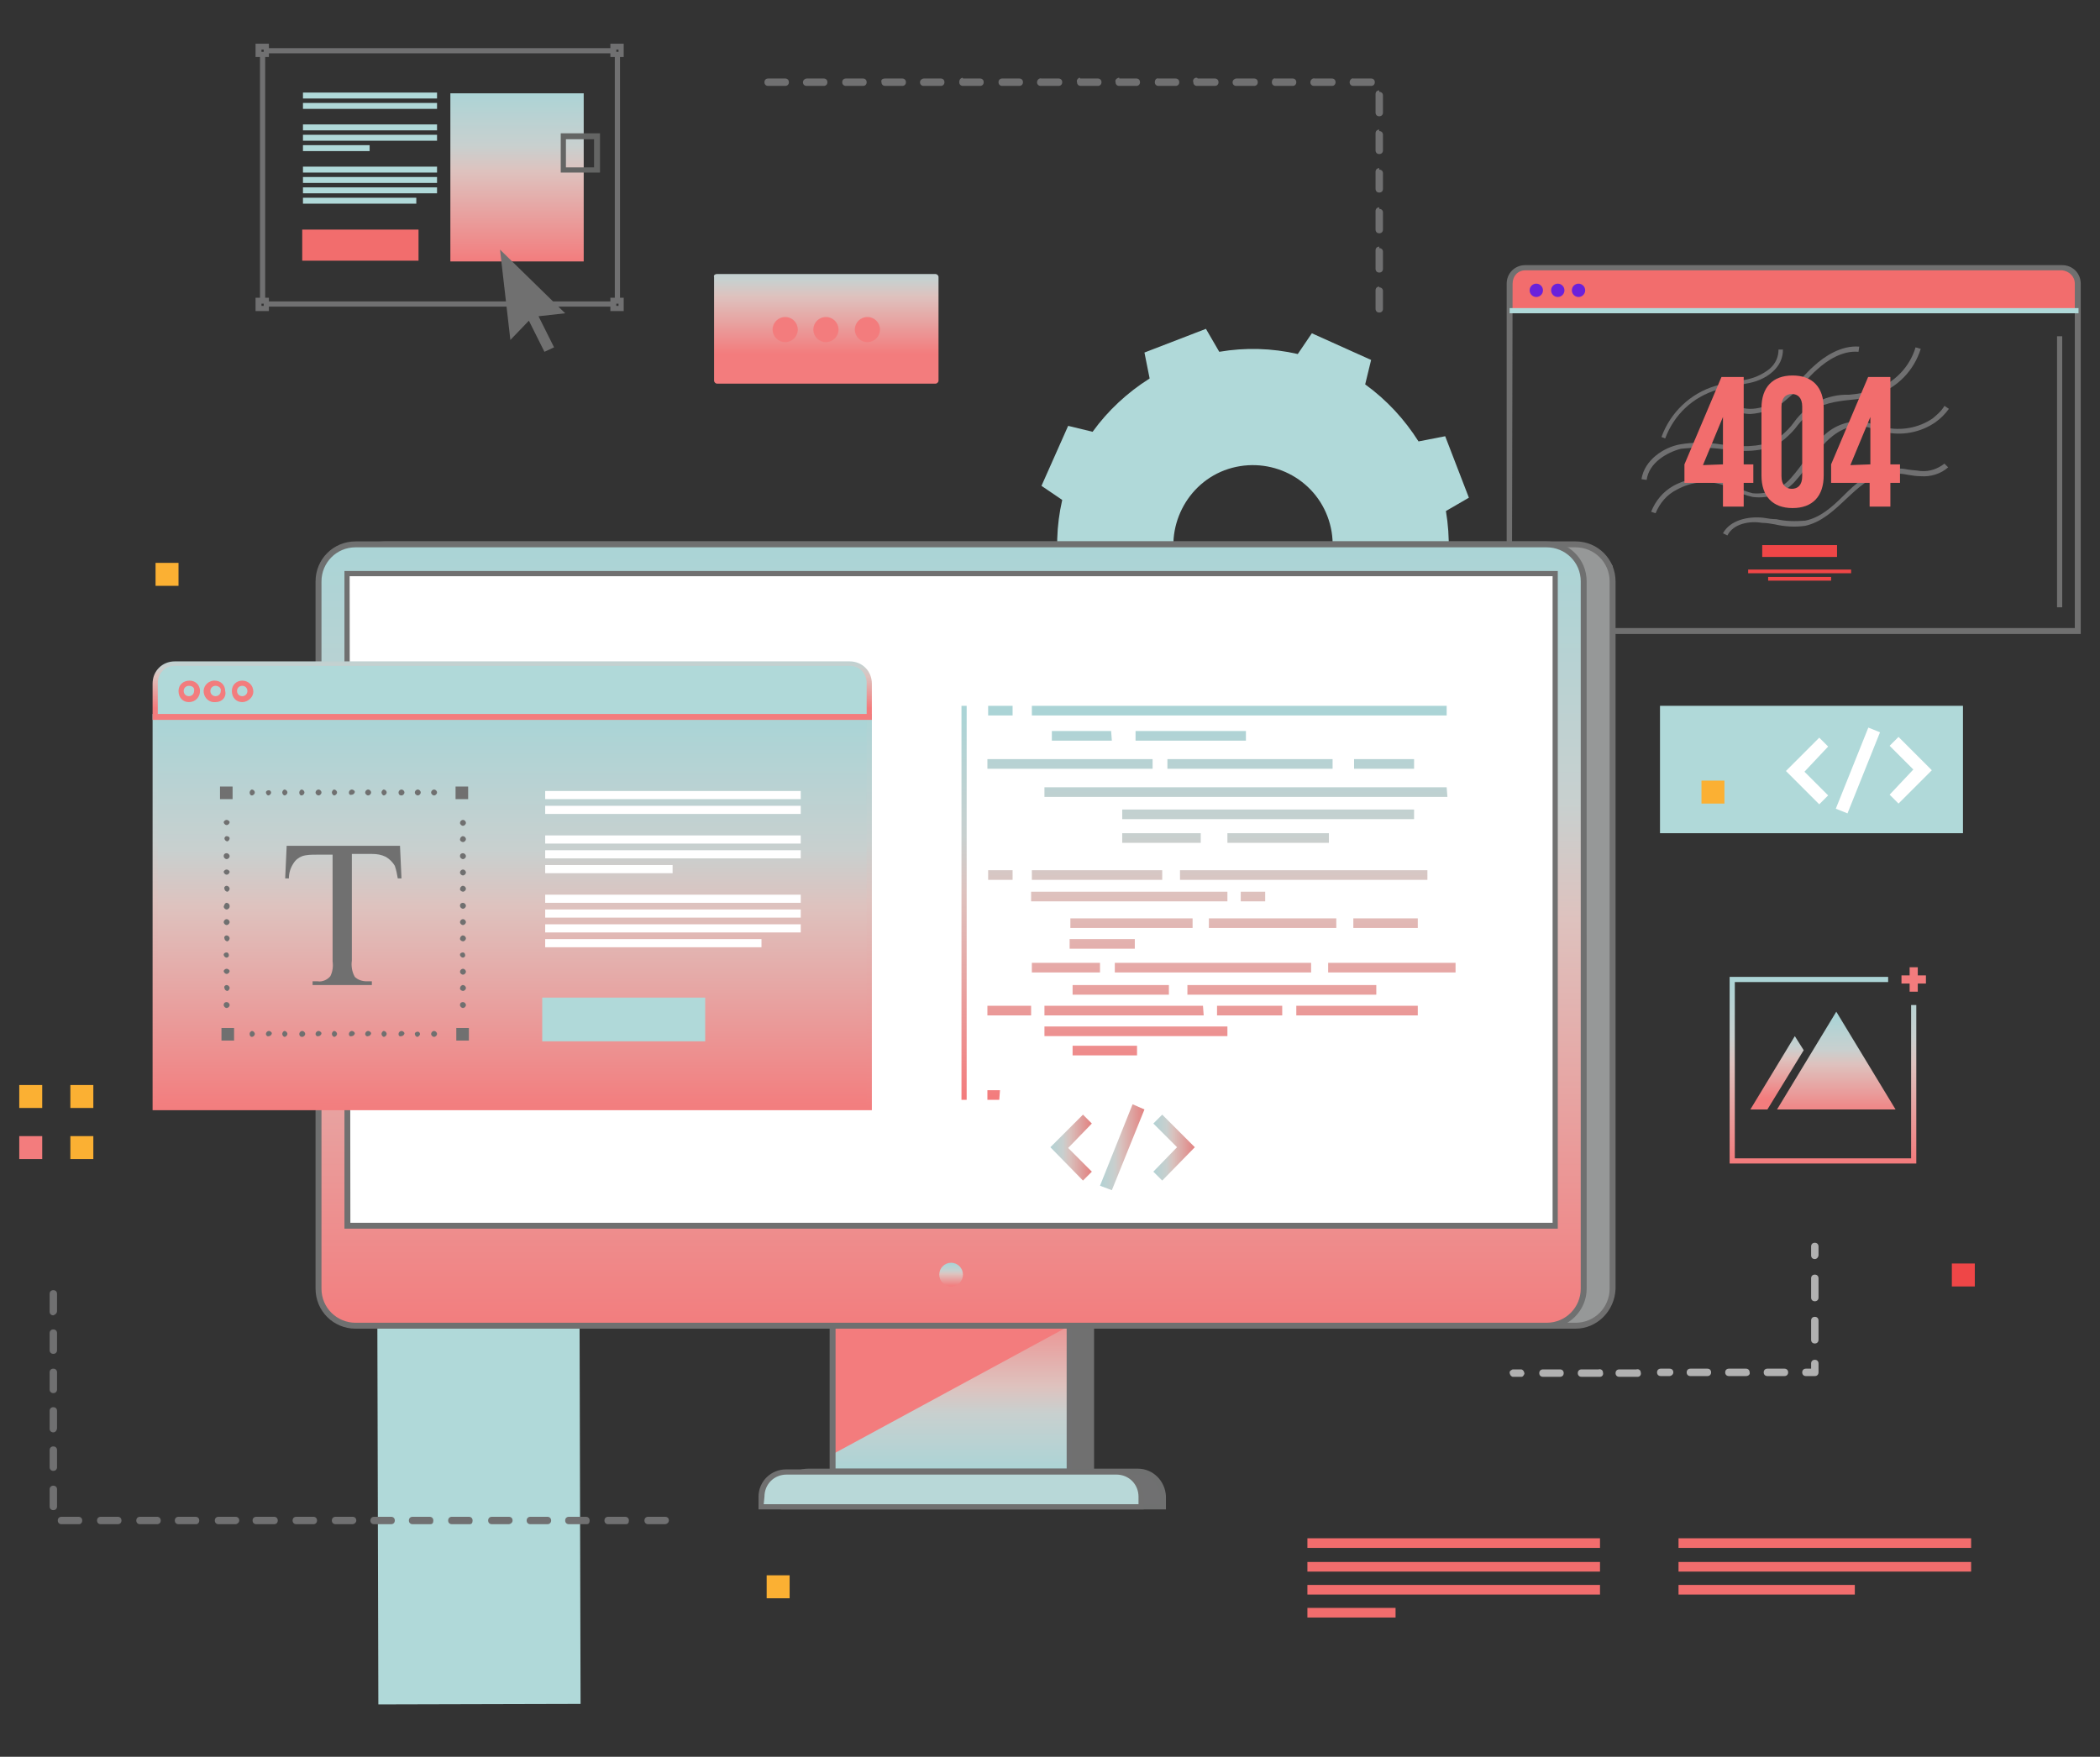 <?xml version="1.0" encoding="utf-8"?>
<!-- Generator: Adobe Illustrator 25.3.1, SVG Export Plug-In . SVG Version: 6.00 Build 0)  -->
<svg version="1.1" id="Ebene_1" xmlns="http://www.w3.org/2000/svg" xmlns:xlink="http://www.w3.org/1999/xlink" x="0px" y="0px"
	 viewBox="0 0 283.5 237.2" style="enable-background:new 0 0 283.5 237.2;" xml:space="preserve">
<rect x="0" y="0" width="283.5" height="237.2" fill="#333333" stroke="none"/>
<style type="text/css">
	.st0{fill:#B1B1B1;}
	.st1{fill:#B0D9D9;}
	.st2{fill:url(#Rechteck_1105_1_);}
	.st3{fill:url(#Ellipse_21_1_);}
	.st4{fill:url(#Ellipse_22_1_);}
	.st5{fill:url(#Ellipse_23_1_);}
	.st6{fill:#EF4647;}
	.st7{fill:#F26D6D;}
	.st8{fill:#707070;}
	.st9{fill:#6A21DB;}
	.st10{fill:#707071;}
	.st11{fill:url(#Rechteck_1112_1_);}
	.st12{fill:url(#Pfad_15_1_);}
	.st13{fill:#6F7070;}
	.st14{fill:#969898;}
	.st15{fill:#B8D8D8;}
	.st16{fill:url(#Rechteck_1121_1_);}
	.st17{fill:#FFFFFF;}
	.st18{fill:url(#Ellipse_27_1_);}
	.st19{fill:url(#Rechteck_1124_1_);}
	.st20{fill:#646564;}
	.st21{fill:url(#Pfad_30_1_);}
	.st22{fill:url(#Pfad_31_1_);}
	.st23{fill:url(#Pfad_32_1_);}
	.st24{fill:url(#Pfad_33_1_);}
	.st25{fill:url(#Pfad_34_1_);}
	.st26{fill:url(#Rechteck_1138_1_);}
	.st27{fill:url(#Pfad_35_1_);}
	.st28{fill:url(#Pfad_37_1_);}
	.st29{fill:url(#Pfad_38_1_);}
	.st30{fill:url(#Pfad_39_1_);}
	.st31{fill:url(#Pfad_40-2_1_);}
	.st32{fill:#FBB033;}
	.st33{fill:#F37C7D;}
	.st34{fill:url(#Pfad_117_1_);}
	.st35{fill:url(#Pfad_118_1_);}
	.st36{fill:url(#Rechteck_1157-2_1_);}
</style>
<g id="Gruppe_134">
	<g id="Gruppe_129">
		<path id="Pfad_40" class="st0" d="M245,170c-0.3,0-0.5-0.2-0.5-0.5c0,0,0,0,0,0l0,0v-1.2c0-0.3,0.2-0.5,0.5-0.5
			c0.3,0,0.5,0.2,0.5,0.5c0,0,0,0,0,0v1.2C245.5,169.7,245.3,170,245,170C245,170,245,170,245,170z"/>
	</g>
	<g id="Gruppe_130">
		<path id="Pfad_41" class="st0" d="M245,181.4c-0.3,0-0.5-0.2-0.5-0.5c0,0,0,0,0,0l0,0v-2.6c0-0.3,0.2-0.5,0.5-0.5
			c0.3,0,0.5,0.2,0.5,0.5c0,0,0,0,0,0v2.6C245.5,181.2,245.3,181.4,245,181.4C245,181.4,245,181.4,245,181.4z M245,175.7
			c-0.3,0-0.5-0.2-0.5-0.5c0,0,0,0,0,0l0,0v-2.6c0-0.3,0.2-0.5,0.5-0.5c0.3,0,0.5,0.2,0.5,0.5c0,0,0,0,0,0v2.6
			C245.5,175.5,245.3,175.7,245,175.7C245,175.7,245,175.7,245,175.7z"/>
	</g>
	<g id="Gruppe_131">
		<path id="Pfad_42" class="st0" d="M245,185.8h-1.2c-0.3,0-0.5-0.2-0.5-0.5c0,0,0,0,0,0c0-0.3,0.2-0.5,0.5-0.5h0.7v-0.7
			c0-0.3,0.2-0.5,0.5-0.5c0.3,0,0.5,0.2,0.5,0.5v1.2C245.5,185.6,245.3,185.8,245,185.8C245,185.8,245,185.8,245,185.8L245,185.8z"
			/>
	</g>
	<g id="Gruppe_132">
		<path id="Pfad_43" class="st0" d="M240.9,185.8h-2.3c-0.3,0-0.5-0.2-0.5-0.5c0,0,0,0,0,0c0-0.3,0.2-0.5,0.5-0.5c0,0,0,0,0,0h2.3
			c0.3,0,0.5,0.2,0.5,0.5c0,0,0,0,0,0C241.4,185.6,241.2,185.8,240.9,185.8C240.9,185.8,240.9,185.8,240.9,185.8L240.9,185.8z
			 M235.7,185.8h-2.3c-0.3,0-0.5-0.2-0.5-0.5c0,0,0,0,0,0c0-0.3,0.2-0.5,0.5-0.5c0,0,0,0,0,0h2.3c0.3,0,0.5,0.2,0.5,0.5
			C236.3,185.6,236,185.8,235.7,185.8L235.7,185.8z M230.5,185.8h-2.3c-0.3,0-0.5-0.2-0.5-0.5c0-0.3,0.2-0.5,0.5-0.5h2.3
			c0.3,0,0.5,0.2,0.5,0.5c0,0,0,0,0,0C231,185.6,230.8,185.8,230.5,185.8L230.5,185.8z"/>
	</g>
	<g id="Gruppe_133">
		<path id="Pfad_44" class="st0" d="M225.4,185.8h-1.2c-0.3,0-0.5-0.2-0.5-0.5c0,0,0,0,0,0c0-0.3,0.2-0.5,0.5-0.5h1.2
			c0.3,0,0.5,0.2,0.5,0.5c0,0,0,0,0,0C225.9,185.6,225.6,185.8,225.4,185.8z"/>
	</g>
</g>
<g id="Gruppe_134-2">
	<g id="Gruppe_132-2">
		<path id="Pfad_43-2" class="st0" d="M220.9,185.9h-2.3c-0.3,0-0.5-0.2-0.5-0.5c0,0,0,0,0,0c0-0.3,0.2-0.5,0.5-0.5h2.3
			c0.3-0.1,0.6,0.1,0.6,0.4c0.1,0.3-0.1,0.6-0.4,0.6C221.1,185.9,221,185.9,220.9,185.9L220.9,185.9z M215.8,185.9h-2.3
			c-0.3,0-0.5-0.2-0.5-0.5c0,0,0,0,0,0c0-0.3,0.2-0.5,0.5-0.5c0,0,0,0,0,0h2.3c0.3-0.1,0.6,0.1,0.6,0.4c0.1,0.3-0.1,0.6-0.4,0.6
			C215.9,185.9,215.8,185.9,215.8,185.9L215.8,185.9z M210.6,185.9h-2.3c-0.3,0-0.5-0.2-0.5-0.5c0,0,0,0,0,0c0-0.3,0.2-0.5,0.5-0.5
			h2.3c0.3,0,0.5,0.2,0.5,0.5C211.1,185.7,210.9,185.9,210.6,185.9z"/>
	</g>
	<g id="Gruppe_133-2">
		<path id="Pfad_44-2" class="st0" d="M205.4,185.9h-1.2c-0.3-0.1-0.4-0.4-0.4-0.6c0-0.2,0.2-0.3,0.4-0.4h1.2
			c0.3,0.1,0.4,0.4,0.4,0.6C205.7,185.7,205.6,185.9,205.4,185.9z"/>
	</g>
</g>
<g id="Gruppe_43">
	<rect id="Rechteck_1103" x="224.1" y="95.3" class="st1" width="40.9" height="17.2"/>
</g>
<g id="Gruppe_44">
	
		<rect id="Rechteck_1104" x="51" y="171.8" transform="matrix(1 -2.617982e-03 2.617982e-03 1 -0.526 0.17)" class="st1" width="27.3" height="58.3"/>
</g>
<g id="Gruppe_46">
	<g id="Gruppe_45">
		<path id="Pfad_3" class="st1" d="M191.5,59.6c-1.9-3-4.3-5.6-7.2-7.7l0.8-3.3l-8-3.6l-1.9,2.8c-3.5-0.8-7.1-0.9-10.6-0.3l-1.8-3.1
			l-8.3,3.2l0.7,3.5c-3,1.9-5.6,4.3-7.7,7.2l-3.3-0.8l-3.6,8.1l2.8,1.9c-0.8,3.5-0.9,7-0.3,10.6l-3.1,1.8l3.2,8.3l3.5-0.7
			c1.9,3,4.3,5.6,7.2,7.7l-0.8,3.3l8.1,3.6l1.9-2.8c3.5,0.8,7.1,0.9,10.6,0.3l1.8,3.1l8.3-3.2l-0.7-3.5c3-1.9,5.6-4.3,7.7-7.2
			l3.3,0.8l3.6-8.1l-2.8-1.9c0.8-3.5,0.9-7,0.3-10.6l3.1-1.8l-3.2-8.3L191.5,59.6z M173,83.6c-5.6,2.1-11.8-0.7-13.9-6.2
			s0.7-11.8,6.2-13.9c5.6-2.1,11.8,0.7,13.9,6.2l0,0C181.3,75.2,178.6,81.4,173,83.6L173,83.6z"/>
	</g>
</g>
<g id="Gruppe_56">
	<g id="Gruppe_47">
		
			<linearGradient id="Rechteck_1105_1_" gradientUnits="userSpaceOnUse" x1="-1117.136" y1="-145.536" x2="-1117.136" y2="-145.306" gradientTransform="matrix(129.62 0 0 63.62 144914.703 9292.108)">
			<stop  offset="0" style="stop-color:#ABD4D6"/>
			<stop  offset="0.32" style="stop-color:#C8D0CF"/>
			<stop  offset="0.47" style="stop-color:#DEC2BE"/>
			<stop  offset="1" style="stop-color:#F37C7D"/>
		</linearGradient>
		<path id="Rechteck_1105" class="st2" d="M96.8,37h29.5c0.2,0,0.4,0.2,0.4,0.4v14c0,0.2-0.2,0.4-0.4,0.4H96.8
			c-0.2,0-0.4-0.2-0.4-0.4v-14C96.3,37.2,96.5,37,96.8,37z"/>
	</g>
	<g id="Gruppe_55">
		<g id="Gruppe_54">
			<g id="Gruppe_49">
				<g id="Gruppe_48">
					
						<linearGradient id="Ellipse_21_1_" gradientUnits="userSpaceOnUse" x1="-1072.264" y1="-123.012" x2="-1072.264" y2="-122.772" gradientTransform="matrix(14.34 0 0 14.34 15487.79 1803.46)">
						<stop  offset="0" style="stop-color:#ABD4D6"/>
						<stop  offset="0.32" style="stop-color:#C8D0CF"/>
						<stop  offset="0.47" style="stop-color:#DEC2BE"/>
						<stop  offset="1" style="stop-color:#F37C7D"/>
					</linearGradient>
					<circle id="Ellipse_21" class="st3" cx="111.5" cy="44.5" r="1.7"/>
				</g>
			</g>
			<g id="Gruppe_51">
				<g id="Gruppe_50">
					
						<linearGradient id="Ellipse_22_1_" gradientUnits="userSpaceOnUse" x1="-1073.527" y1="-123.012" x2="-1073.527" y2="-122.772" gradientTransform="matrix(14.34 0 0 14.34 15511.45 1803.46)">
						<stop  offset="0" style="stop-color:#ABD4D6"/>
						<stop  offset="0.32" style="stop-color:#C8D0CF"/>
						<stop  offset="0.47" style="stop-color:#DEC2BE"/>
						<stop  offset="1" style="stop-color:#F37C7D"/>
					</linearGradient>
					<circle id="Ellipse_22" class="st4" cx="117.1" cy="44.5" r="1.7"/>
				</g>
			</g>
			<g id="Gruppe_53">
				<g id="Gruppe_52">
					
						<linearGradient id="Ellipse_23_1_" gradientUnits="userSpaceOnUse" x1="-1071.001" y1="-123.012" x2="-1071.001" y2="-122.772" gradientTransform="matrix(14.34 0 0 14.34 15464.13 1803.46)">
						<stop  offset="0" style="stop-color:#ABD4D6"/>
						<stop  offset="0.32" style="stop-color:#C8D0CF"/>
						<stop  offset="0.47" style="stop-color:#DEC2BE"/>
						<stop  offset="1" style="stop-color:#F37C7D"/>
					</linearGradient>
					<circle id="Ellipse_23" class="st5" cx="106" cy="44.5" r="1.7"/>
				</g>
			</g>
		</g>
	</g>
</g>
<g id="Gruppe_84">
	<g id="Gruppe_57">
		<rect id="Rechteck_1106" x="237.9" y="73.6" class="st6" width="10.1" height="1.6"/>
	</g>
	<g id="Gruppe_58">
		<rect id="Rechteck_1107" x="236" y="76.9" class="st6" width="13.9" height="0.5"/>
	</g>
	<g id="Gruppe_59">
		<rect id="Rechteck_1108" x="238.7" y="77.9" class="st6" width="8.5" height="0.5"/>
	</g>
	<g id="Gruppe_60">
		<path id="Pfad_4" class="st7" d="M278.4,36.3h-72.6c-1.2,0-2.1,0.9-2.1,2.1l0,0V42h76.8v-3.7C280.5,37.2,279.6,36.3,278.4,36.3z"
			/>
	</g>
	<g id="Gruppe_61">
		<path id="Pfad_5" class="st8" d="M280.9,85.6h-77.5V38.3c0-1.4,1.1-2.5,2.5-2.5h72.5c1.4,0,2.5,1.1,2.5,2.5V85.6z M204.1,84.8h76
			V38.3c0-1-0.8-1.7-1.7-1.8h-72.5c-1,0-1.7,0.8-1.7,1.8L204.1,84.8z"/>
	</g>
	<g id="Gruppe_62">
		<rect id="Rechteck_1109" x="203.8" y="41.6" class="st1" width="76.8" height="0.7"/>
	</g>
	<g id="Gruppe_63">
		<circle id="Ellipse_24" class="st9" cx="207.4" cy="39.2" r="0.9"/>
	</g>
	<g id="Gruppe_64">
		<circle id="Ellipse_25" class="st9" cx="210.3" cy="39.2" r="0.9"/>
	</g>
	<g id="Gruppe_65">
		<circle id="Ellipse_26" class="st9" cx="213.1" cy="39.2" r="0.9"/>
	</g>
	<g id="Gruppe_66">
		<rect id="Rechteck_1110" x="277.7" y="45.4" class="st8" width="0.7" height="36.6"/>
	</g>
	<g id="Gruppe_77">
		<g id="Gruppe_68">
			<g id="Gruppe_67">
				<path id="Pfad_6" class="st10" d="M233.2,72.3l-0.6-0.3c1-1.8,3.4-2.3,5.4-2.1c0.6,0.1,1.2,0.2,1.8,0.2c1.3,0.3,2.6,0.3,3.9,0.2
					c2-0.4,3.6-1.8,5.2-3.4s3.4-3.2,5.7-3.6c1-0.1,2-0.1,3,0.1c0.6,0.1,1.1,0.1,1.7,0.2c1.2,0.1,2.3-0.3,3.2-1l0.5,0.5
					c-1,0.9-2.4,1.3-3.7,1.2c-0.6,0-1.2-0.1-1.8-0.2c-0.9-0.2-1.9-0.2-2.9-0.1c-2.1,0.3-3.7,1.8-5.4,3.4s-3.3,3.1-5.5,3.6
					c-1.4,0.2-2.8,0.1-4.1-0.2c-0.6-0.1-1.1-0.2-1.7-0.2C236.2,70.3,234,70.7,233.2,72.3z"/>
			</g>
		</g>
		<g id="Gruppe_70">
			<g id="Gruppe_69">
				<path id="Pfad_7" class="st10" d="M224.8,59.2l-0.5-0.2c1.2-3.3,3.9-5.9,7.3-6.9c0.8-0.2,1.6-0.4,2.4-0.5c0.5-0.1,1-0.2,1.5-0.3
					c1.2-0.2,2.4-0.7,3.4-1.5c0.8-0.7,1.2-1.6,1.2-2.6h0.6c0,1.2-0.5,2.2-1.4,3c-1,0.9-2.3,1.4-3.6,1.6c-0.5,0.1-1,0.2-1.5,0.3
					c-0.8,0.1-1.5,0.3-2.3,0.5C228.5,53.6,226,56,224.8,59.2z"/>
			</g>
		</g>
		<g id="Gruppe_72">
			<g id="Gruppe_71">
				<path id="Pfad_8" class="st10" d="M223.5,69.3l-0.6-0.2c0.6-1.5,1.6-2.7,3-3.5c2.2-1.2,4.8-1.4,7.1-0.5c0.5,0.2,0.9,0.4,1.3,0.6
					c0.7,0.4,1.5,0.7,2.3,0.9c2,0.2,4-0.6,5.3-2.2c0.7-0.8,1.3-1.6,1.9-2.5c0.5-0.8,1.1-1.5,1.7-2.3c1.4-1.8,3.5-2.8,5.7-2.7
					c0.7,0.1,1.4,0.3,2.1,0.5c0.4,0.1,0.7,0.2,1.1,0.3c2.2,0.5,4.6,0.1,6.5-1.2c0.6-0.5,1.2-1,1.6-1.7l0.6,0.4
					c-0.5,0.7-1.1,1.3-1.8,1.8c-2,1.4-4.6,1.9-7,1.3c-0.4-0.1-0.8-0.2-1.1-0.3c-0.6-0.2-1.3-0.4-1.9-0.5c-2.4-0.2-4.4,1.7-5.1,2.5
					c-0.6,0.7-1.2,1.4-1.7,2.2c-0.6,0.9-1.3,1.8-2,2.6c-1.4,1.7-3.6,2.6-5.9,2.3c-0.9-0.2-1.7-0.5-2.4-0.9c-0.4-0.2-0.8-0.4-1.3-0.6
					c-2.1-0.8-4.5-0.6-6.5,0.5C225,66.8,224.1,67.9,223.5,69.3z"/>
			</g>
		</g>
		<g id="Gruppe_74">
			<g id="Gruppe_73">
				<path id="Pfad_9" class="st10" d="M222.3,64.8l-0.7-0.1c0.4-2.6,3-4.3,5.2-4.7c1.8-0.3,3.6-0.3,5.5,0l1.7,0.2
					c3,0.2,5-0.2,6.5-1.4c0.6-0.5,1.2-1.1,1.7-1.8c1.7-2.4,4.5-3.8,7.4-3.7c1.2-0.1,2.4-0.3,3.5-0.7c2.6-0.9,4.7-3,5.5-5.7l0.7,0.2
					c-0.9,2.9-3.1,5.2-6,6.2c-1.2,0.4-2.4,0.6-3.6,0.7c-1.9,0.2-3.8,0.5-5.2,1.6c-0.7,0.5-1.3,1.2-1.8,1.8c-0.5,0.7-1.1,1.3-1.8,1.9
					c-1.6,1.3-3.9,1.8-7,1.5l-1.7-0.2c-1.7-0.2-3.5-0.2-5.3,0C225,61.1,222.6,62.5,222.3,64.8z"/>
			</g>
		</g>
		<g id="Gruppe_76">
			<g id="Gruppe_75">
				<path id="Pfad_10" class="st10" d="M236.3,55.9c-0.8,0-1.6-0.2-2.3-0.6l0.3-0.6c1.9,1.1,4.4,0.2,5.9-0.8c1.1-0.8,2.1-1.8,3-2.8
					c0.6-0.6,1.1-1.2,1.7-1.7c1.4-1.3,3.7-2.8,6.1-2.6l-0.1,0.7c-2.2-0.2-4.3,1.2-5.6,2.4c-0.6,0.5-1.1,1.1-1.7,1.7
					c-0.9,1.1-2,2-3.1,2.9C239.3,55.3,237.8,55.8,236.3,55.9z"/>
			</g>
		</g>
	</g>
	<g id="Gruppe_79">
		<g id="Gruppe_78">
			<path id="Pfad_11" class="st7" d="M227.4,62.7l5-11.8h3v11.8h1.3v2.5h-1.3v3.2h-2.8v-3.2h-5.2V62.7z M232.6,62.7v-6.4l-2.7,6.5
				L232.6,62.7z"/>
		</g>
	</g>
	<g id="Gruppe_81">
		<g id="Gruppe_80">
			<path id="Pfad_12" class="st7" d="M237.8,55.1c0-2.8,1.5-4.4,4.2-4.4s4.2,1.6,4.2,4.4v9.1c0,2.8-1.5,4.4-4.2,4.4
				s-4.2-1.6-4.2-4.4V55.1z M240.5,64.3c0,1.2,0.6,1.7,1.4,1.7s1.4-0.5,1.4-1.7v-9.4c0-1.2-0.6-1.7-1.4-1.7s-1.4,0.5-1.4,1.7V64.3z"
				/>
		</g>
	</g>
	<g id="Gruppe_83">
		<g id="Gruppe_82">
			<path id="Pfad_13" class="st7" d="M247.2,62.7l5-11.8h3v11.8h1.3v2.5h-1.3v3.2h-2.8v-3.2h-5.2L247.2,62.7z M252.5,62.7v-6.4
				l-2.7,6.5L252.5,62.7z"/>
		</g>
	</g>
</g>
<g id="Gruppe_85">
	<path id="Rechteck_1111" class="st8" d="M115.4,174.3h31.9v24.4h-31.9V174.3z"/>
</g>
<g id="Gruppe_86">
	<path id="Pfad_14" class="st8" d="M147.7,199H115v-25.1h32.7V199z M115.8,198.3H147v-23.6h-31.2V198.3z"/>
</g>
<g id="Gruppe_87">
	
		<linearGradient id="Rechteck_1112_1_" gradientUnits="userSpaceOnUse" x1="128.39" y1="39.874" x2="128.39" y2="64.284" gradientTransform="matrix(1 0 0 -1 0 238.547)">
		<stop  offset="0" style="stop-color:#ABD4D6"/>
		<stop  offset="0.32" style="stop-color:#C8D0CF"/>
		<stop  offset="0.47" style="stop-color:#DEC2BE"/>
		<stop  offset="1" style="stop-color:#F37C7D"/>
	</linearGradient>
	<rect id="Rechteck_1112" x="112.4" y="174.3" class="st11" width="31.9" height="24.4"/>
</g>
<g id="Gruppe_88">
	
		<linearGradient id="Pfad_15_1_" gradientUnits="userSpaceOnUse" x1="-1117.483" y1="-142.784" x2="-1117.483" y2="-142.794" gradientTransform="matrix(136.32 0 0 73.62 152463.719 11422.948)">
		<stop  offset="0" style="stop-color:#ABD4D6"/>
		<stop  offset="0.32" style="stop-color:#C8D0CF"/>
		<stop  offset="0.47" style="stop-color:#DEC2BE"/>
		<stop  offset="1" style="stop-color:#F37C7D"/>
	</linearGradient>
	<path id="Pfad_15" class="st12" d="M144.4,179l-31.9,17.3V179H144.4z"/>
</g>
<g id="Gruppe_89">
	<path id="Pfad_16" class="st10" d="M157,203.4h-51.3v-1.4c0-1.9,1.5-3.4,3.4-3.4l0,0h44.5c1.9,0,3.4,1.5,3.4,3.4c0,0,0,0,0,0l0,0
		L157,203.4z"/>
</g>
<g id="Gruppe_90">
	<path id="Pfad_17" class="st13" d="M157.4,203.8h-52v-1.7c0-2.1,1.6-3.8,3.7-3.8c0,0,0,0,0,0h44.5c2.1,0,3.7,1.7,3.8,3.7V203.8z
		 M106.1,203.1h50.5v-1c0-1.7-1.3-3-3-3h-44.5c-1.7,0-3,1.3-3,3L106.1,203.1z"/>
</g>
<g id="Gruppe_91">
	<path id="Rechteck_1113" class="st14" d="M47.9,73.5l166.3,0.1c0.6,0,3.5,2.4,3.5,2.9v98.8c0,0.6-2.9,3.7-3.5,3.7H47.9
		c-0.6,0-1-0.4-1-1V74.5C46.9,74,47.3,73.5,47.9,73.5C47.9,73.5,47.9,73.5,47.9,73.5z"/>
</g>
<g id="Gruppe_92">
	<path id="Pfad_18" class="st8" d="M212.7,179.4H51.9c-3,0-5.4-2.4-5.4-5.4V78.5c0-3,2.4-5.4,5.4-5.4h160.8c3,0,5.4,2.4,5.4,5.4V174
		C218,177,215.6,179.4,212.7,179.4z M51.9,73.9c-2.6,0-4.6,2.1-4.6,4.6V174c0,2.6,2.1,4.6,4.6,4.6h160.8c2.6,0,4.6-2.1,4.6-4.6V78.5
		c0-2.6-2.1-4.6-4.6-4.6H51.9z"/>
</g>
<g id="Gruppe_107">
	<g id="Gruppe_94">
		<g id="Gruppe_93">
			<rect id="Rechteck_1114" x="176.5" y="207.7" class="st7" width="39.5" height="1.3"/>
		</g>
	</g>
	<g id="Gruppe_96">
		<g id="Gruppe_95">
			<rect id="Rechteck_1115" x="176.5" y="210.9" class="st7" width="39.5" height="1.3"/>
		</g>
	</g>
	<g id="Gruppe_98">
		<g id="Gruppe_97">
			<rect id="Rechteck_1116" x="176.5" y="214" class="st7" width="39.5" height="1.3"/>
		</g>
	</g>
	<g id="Gruppe_100">
		<g id="Gruppe_99">
			<rect id="Rechteck_1117" x="176.5" y="217.1" class="st7" width="11.9" height="1.3"/>
		</g>
	</g>
	<g id="Gruppe_102">
		<g id="Gruppe_101">
			<rect id="Rechteck_1118" x="226.6" y="207.7" class="st7" width="39.5" height="1.3"/>
		</g>
	</g>
	<g id="Gruppe_104">
		<g id="Gruppe_103">
			<rect id="Rechteck_1119" x="226.6" y="210.9" class="st7" width="39.5" height="1.3"/>
		</g>
	</g>
	<g id="Gruppe_106">
		<g id="Gruppe_105">
			<rect id="Rechteck_1120" x="226.6" y="214" class="st7" width="23.8" height="1.3"/>
		</g>
	</g>
</g>
<g id="Gruppe_108">
	<path id="Pfad_19" class="st15" d="M154,203.4h-51.3v-1.4c0-1.9,1.5-3.4,3.4-3.4h44.5c1.9,0,3.4,1.5,3.4,3.4l0,0L154,203.4z"/>
</g>
<g id="Gruppe_109">
	<path id="Pfad_20" class="st10" d="M144.7,199h-32.7v-25.1h32.7V199z M112.8,198.3H144v-23.6h-31.2V198.3z"/>
</g>
<g id="Gruppe_110">
	<path id="Pfad_21" class="st8" d="M154.4,203.8h-52v-1.7c0-2.1,1.7-3.7,3.7-3.7c0,0,0,0,0,0h44.5c2.1,0,3.7,1.7,3.8,3.7
		L154.4,203.8z M103.1,203.1h50.6v-1c0-1.7-1.3-3-3-3h-44.5c-1.7,0-3,1.3-3,3L103.1,203.1z"/>
</g>
<g id="Gruppe_111">
	
		<linearGradient id="Rechteck_1121_1_" gradientUnits="userSpaceOnUse" x1="-1121.74" y1="-151.765" x2="-1121.74" y2="-151.525" gradientTransform="matrix(728.97 0 0 450.36 817843 68422.703)">
		<stop  offset="0" style="stop-color:#ABD4D6"/>
		<stop  offset="0.32" style="stop-color:#C8D0CF"/>
		<stop  offset="0.47" style="stop-color:#DEC2BE"/>
		<stop  offset="1" style="stop-color:#F37C7D"/>
	</linearGradient>
	<path id="Rechteck_1121" class="st16" d="M47.7,73.5h161.4c2.6,0,4.7,2.1,4.7,4.7v96.1c0,2.6-2.1,4.7-4.7,4.7H47.7
		c-2.6,0-4.7-2.1-4.7-4.7V78.2C43,75.6,45.1,73.5,47.7,73.5z"/>
</g>
<g id="Gruppe_112">
	<rect id="Rechteck_1122" x="46.9" y="77.5" class="st17" width="163" height="88"/>
</g>
<g id="Gruppe_113">
	<path id="Pfad_22" class="st13" d="M208.8,179.4H48c-3,0-5.4-2.4-5.4-5.4l0,0V78.5c0-3,2.4-5.4,5.4-5.4h160.8c3,0,5.4,2.4,5.4,5.4
		V174C214.2,177,211.7,179.4,208.8,179.4z M48,73.9c-2.6,0-4.6,2.1-4.6,4.6c0,0,0,0,0,0V174c0,2.6,2.1,4.6,4.6,4.6c0,0,0,0,0,0
		h160.8c2.6,0,4.6-2.1,4.6-4.6V78.5c0-2.6-2.1-4.6-4.6-4.6H48z"/>
</g>
<g id="Gruppe_114">
	<path id="Pfad_23" class="st8" d="M210.3,165.9H46.5V77.1h163.8V165.9z M47.3,165.1h162.3V77.8H47.2L47.3,165.1z"/>
</g>
<g id="Gruppe_115">
	
		<linearGradient id="Ellipse_27_1_" gradientUnits="userSpaceOnUse" x1="-1068.997" y1="-152.097" x2="-1068.997" y2="-151.867" gradientTransform="matrix(13.3 0 0 13.3 14346.051 2193.494)">
		<stop  offset="0" style="stop-color:#ABD4D6"/>
		<stop  offset="0.32" style="stop-color:#C8D0CF"/>
		<stop  offset="0.47" style="stop-color:#DEC2BE"/>
		<stop  offset="1" style="stop-color:#F37C7D"/>
	</linearGradient>
	<circle id="Ellipse_27" class="st18" cx="128.4" cy="172.1" r="1.6"/>
</g>
<g id="Gruppe_138">
	<g id="Gruppe_116">
		<rect id="Rechteck_1123" x="40.8" y="31" class="st7" width="15.7" height="4.2"/>
	</g>
	<g id="Gruppe_117">
		
			<linearGradient id="Rechteck_1124_1_" gradientUnits="userSpaceOnUse" x1="-1111.503" y1="-147.98" x2="-1111.503" y2="-147.74" gradientTransform="matrix(76.75 0 0 96.67 85377.688 14317.43)">
			<stop  offset="0" style="stop-color:#ABD4D6"/>
			<stop  offset="0.32" style="stop-color:#C8D0CF"/>
			<stop  offset="0.47" style="stop-color:#DEC2BE"/>
			<stop  offset="1" style="stop-color:#F37C7D"/>
		</linearGradient>
		<rect id="Rechteck_1124" x="60.8" y="12.6" class="st19" width="18" height="22.7"/>
	</g>
	<g id="Gruppe_118">
		<rect id="Rechteck_1125" x="40.9" y="12.5" class="st1" width="18.1" height="0.8"/>
	</g>
	<g id="Gruppe_119">
		<rect id="Rechteck_1126" x="40.9" y="13.9" class="st1" width="18.1" height="0.8"/>
	</g>
	<g id="Gruppe_120">
		<rect id="Rechteck_1127" x="40.9" y="16.8" class="st1" width="18.1" height="0.8"/>
	</g>
	<g id="Gruppe_121">
		<rect id="Rechteck_1128" x="40.9" y="18.2" class="st1" width="18.1" height="0.8"/>
	</g>
	<g id="Gruppe_122">
		<rect id="Rechteck_1129" x="40.9" y="19.6" class="st1" width="9" height="0.8"/>
	</g>
	<g id="Gruppe_123">
		<rect id="Rechteck_1130" x="40.9" y="22.5" class="st1" width="18.1" height="0.8"/>
	</g>
	<g id="Gruppe_124">
		<rect id="Rechteck_1131" x="40.9" y="23.9" class="st1" width="18.1" height="0.8"/>
	</g>
	<g id="Gruppe_125">
		<rect id="Rechteck_1132" x="40.9" y="25.3" class="st1" width="18.1" height="0.8"/>
	</g>
	<g id="Gruppe_126">
		<rect id="Rechteck_1133" x="40.9" y="26.7" class="st1" width="15.3" height="0.8"/>
	</g>
	<g id="Gruppe_127">
		<path id="Pfad_24" class="st20" d="M81,23.3h-5.3v-5.3H81V23.3z M76.4,22.6h3.8v-3.8h-3.8L76.4,22.6z"/>
	</g>
	<g id="Gruppe_136">
		<g id="Gruppe_128">
			<path id="Pfad_25" class="st10" d="M36.3,7.7h-1.8V5.9h1.8V7.7z M35.3,7h0.3V6.7h-0.3V7z"/>
		</g>
		<g id="Gruppe_129-2">
			<path id="Pfad_26" class="st10" d="M84.2,7.7h-1.8V5.9h1.8V7.7z M83.2,7h0.3V6.7h-0.3V7z"/>
		</g>
		<g id="Gruppe_130-2">
			<path id="Pfad_27" class="st10" d="M84.2,42h-1.8v-1.8h1.8V42z M83.2,41.3h0.3v-0.3h-0.3V41.3z"/>
		</g>
		<g id="Gruppe_131-2">
			<path id="Pfad_28" class="st10" d="M36.3,42h-1.8v-1.8h1.8V42z M35.3,41.3h0.3v-0.3h-0.3V41.3z"/>
		</g>
		<g id="Gruppe_132-3">
			<rect id="Rechteck_1134" x="36.1" y="6.5" class="st10" width="46.7" height="0.7"/>
		</g>
		<g id="Gruppe_133-3">
			<rect id="Rechteck_1135" x="35.1" y="7.4" class="st10" width="0.7" height="33.2"/>
		</g>
		<g id="Gruppe_134-3">
			<rect id="Rechteck_1136" x="83" y="7.4" class="st10" width="0.7" height="33.2"/>
		</g>
		<g id="Gruppe_135">
			<rect id="Rechteck_1137" x="36" y="40.7" class="st10" width="46.8" height="0.7"/>
		</g>
	</g>
	<g id="Gruppe_137">
		<path id="Pfad_29" class="st8" d="M76.3,42.3l-8.8-8.6l1.4,12.2l2.5-2.6l2.1,4.2l1.3-0.6l-2.1-4.2L76.3,42.3z"/>
	</g>
</g>
<g id="Gruppe_143">
	<g id="Gruppe_139">
		
			<linearGradient id="Pfad_30_1_" gradientUnits="userSpaceOnUse" x1="-1117.964" y1="-150.42" x2="-1117.964" y2="-150.18" gradientTransform="matrix(68.19 0 0 56.34 76481.898 8612.011)">
			<stop  offset="0" style="stop-color:#ABD4D6"/>
			<stop  offset="0.32" style="stop-color:#C8D0CF"/>
			<stop  offset="0.47" style="stop-color:#DEC2BE"/>
			<stop  offset="1" style="stop-color:#F37C7D"/>
		</linearGradient>
		<path id="Pfad_30" class="st21" d="M239.9,149.8h16l-8-13.2L239.9,149.8z"/>
	</g>
	<g id="Gruppe_140">
		
			<linearGradient id="Pfad_31_1_" gradientUnits="userSpaceOnUse" x1="-1111.355" y1="-149.999" x2="-1111.355" y2="-149.759" gradientTransform="matrix(30.69 0 0 42.47 34347.422 6508.583)">
			<stop  offset="0" style="stop-color:#ABD4D6"/>
			<stop  offset="0.32" style="stop-color:#C8D0CF"/>
			<stop  offset="0.47" style="stop-color:#DEC2BE"/>
			<stop  offset="1" style="stop-color:#F37C7D"/>
		</linearGradient>
		<path id="Pfad_31" class="st22" d="M236.3,149.8h2.3l4.9-8l-1.2-1.9L236.3,149.8z"/>
	</g>
	<g id="Gruppe_141">
		
			<linearGradient id="Pfad_32_1_" gradientUnits="userSpaceOnUse" x1="-1119.642" y1="-151.257" x2="-1119.642" y2="-151.027" gradientTransform="matrix(107.61 0 0 107.6 120730.852 16407.256)">
			<stop  offset="0" style="stop-color:#ABD4D6"/>
			<stop  offset="0.32" style="stop-color:#C8D0CF"/>
			<stop  offset="0.47" style="stop-color:#DEC2BE"/>
			<stop  offset="1" style="stop-color:#F37C7D"/>
		</linearGradient>
		<path id="Pfad_32" class="st23" d="M258.7,157.1h-25.2v-25.2h21.4v0.7h-20.7v23.8H258v-20.7h0.7V157.1z"/>
	</g>
	<g id="Gruppe_142">
		
			<linearGradient id="Pfad_33_1_" gradientUnits="userSpaceOnUse" x1="-1102.338" y1="-142.976" x2="-1102.338" y2="-142.746" gradientTransform="matrix(14.26 0 0 14.26 15977.69 2166.172)">
			<stop  offset="0" style="stop-color:#ABD4D6"/>
			<stop  offset="0.32" style="stop-color:#C8D0CF"/>
			<stop  offset="0.47" style="stop-color:#DEC2BE"/>
			<stop  offset="1" style="stop-color:#F37C7D"/>
		</linearGradient>
		<path id="Pfad_33" class="st24" d="M260,131.7h-1.1v-1.1h-1.1v1.1h-1.1v1.1h1.1v1.1h1.1v-1.1h1.1V131.7z"/>
	</g>
</g>
<g id="Gruppe_144">
	
		<linearGradient id="Pfad_34_1_" gradientUnits="userSpaceOnUse" x1="-1120.609" y1="-151.368" x2="-1120.609" y2="-151.138" gradientTransform="matrix(284.63 0 0 227.01 319121.969 34458.266)">
		<stop  offset="0" style="stop-color:#ABD4D6"/>
		<stop  offset="0.32" style="stop-color:#C8D0CF"/>
		<stop  offset="0.47" style="stop-color:#DEC2BE"/>
		<stop  offset="1" style="stop-color:#F37C7D"/>
	</linearGradient>
	<path id="Pfad_34" class="st25" d="M155.6,103.8h-22.3v-1.3h22.3V103.8z M179.4,112.5h-13.7v1.3h13.7L179.4,112.5z M136.7,117.5
		h-3.3v1.3h3.3V117.5z M136.7,95.3h-3.3v1.3h3.3V95.3z M148.5,130h-9.2v1.3h9.2V130z M170.8,120.4h-3.3v1.3h3.3V120.4z M139.2,135.8
		h-5.9v1.3h5.9V135.8z M190.9,102.5h-8.1v1.3h8.1V102.5z M150,98.7h-8v1.3h8.1L150,98.7z M157.8,133h-13v1.3h13V133z M162.4,135.8
		H141v1.3h21.5L162.4,135.8z M190.9,109.3h-39.4v1.3h39.4V109.3z M180.4,124h-17.2v1.3h17.2V124z M179.9,102.5h-22.3v1.3h22.3V102.5
		z M162.1,112.5h-10.6v1.3h10.6V112.5z M168.2,98.7h-14.9v1.3h14.9V98.7z M196.5,130h-17.2v1.3h17.2V130z M165.7,138.6H141v1.3h24.7
		L165.7,138.6z M161,124h-16.5v1.3H161V124z M191.4,124h-8.7v1.3h8.7V124z M153.2,126.8h-8.8v1.3h8.8V126.8z M191.4,135.8H175v1.3
		h16.4V135.8z M173.1,135.8h-8.8v1.3h8.8V135.8z M153.5,141.2h-8.7v1.3h8.7V141.2z M135,147.2h-1.7v1.3h1.6L135,147.2z M156.9,117.5
		h-17.6v1.3h17.6L156.9,117.5z M185.8,133h-25.5v1.3h25.5L185.8,133z M192.7,117.5h-33.4v1.3h33.4V117.5z M177,130h-26.5v1.3H177
		V130z M165.7,120.4h-26.5v1.3h26.5L165.7,120.4z M195.3,106.3H141v1.3h54.4L195.3,106.3z M195.3,95.3h-56v1.3h56V95.3z M130.5,95.3
		h-0.7v53.2h0.7V95.3z"/>
</g>
<g id="Gruppe_152">
	<g id="Gruppe_145">
		
			<linearGradient id="Rechteck_1138_1_" gradientUnits="userSpaceOnUse" x1="-1120.513" y1="-151.381" x2="-1120.513" y2="-151.151" gradientTransform="matrix(411.46 0 0 224.87 461115.219 34139.238)">
			<stop  offset="0" style="stop-color:#ABD4D6"/>
			<stop  offset="0.32" style="stop-color:#C8D0CF"/>
			<stop  offset="0.47" style="stop-color:#DEC2BE"/>
			<stop  offset="1" style="stop-color:#F37C7D"/>
		</linearGradient>
		<rect id="Rechteck_1138" x="21" y="96.8" class="st26" width="96.4" height="52.7"/>
	</g>
	<g id="Gruppe_146">
		
			<linearGradient id="Pfad_35_1_" gradientUnits="userSpaceOnUse" x1="-1120.526" y1="-151.395" x2="-1120.526" y2="-151.155" gradientTransform="matrix(414.59 0 0 228 464628.062 34614.098)">
			<stop  offset="0" style="stop-color:#ABD4D6"/>
			<stop  offset="0.32" style="stop-color:#C8D0CF"/>
			<stop  offset="0.47" style="stop-color:#DEC2BE"/>
			<stop  offset="1" style="stop-color:#F37C7D"/>
		</linearGradient>
		<path id="Pfad_35" class="st27" d="M117.7,149.9H20.6V96.4h97.1L117.7,149.9z M21.3,149.1H117V97.2H21.3V149.1z"/>
	</g>
	<g id="Gruppe_147">
		<path id="Pfad_36" class="st1" d="M114.7,89.6H23.6c-1.5,0-2.6,1.2-2.6,2.7v4.5h96.4v-4.5C117.4,90.8,116.2,89.6,114.7,89.6
			C114.7,89.6,114.7,89.6,114.7,89.6z"/>
	</g>
	<g id="Gruppe_148">
		
			<linearGradient id="Pfad_37_1_" gradientUnits="userSpaceOnUse" x1="-1120.526" y1="-144.474" x2="-1120.526" y2="-144.234" gradientTransform="matrix(414.59 0 0 33.81 464628.062 4972.182)">
			<stop  offset="0" style="stop-color:#ABD4D6"/>
			<stop  offset="0.32" style="stop-color:#C8D0CF"/>
			<stop  offset="0.47" style="stop-color:#DEC2BE"/>
			<stop  offset="1" style="stop-color:#F37C7D"/>
		</linearGradient>
		<path id="Pfad_37" class="st28" d="M117.7,97.2H20.6v-4.9c0-1.7,1.3-3,3-3h91.1c1.7,0,3,1.3,3,3L117.7,97.2z M21.3,96.4H117v-4.2
			c0-1.3-1-2.3-2.3-2.3H23.6c-1.3,0-2.3,1-2.3,2.3V96.4z"/>
	</g>
	<g id="Gruppe_149">
		
			<linearGradient id="Pfad_38_1_" gradientUnits="userSpaceOnUse" x1="-1037.418" y1="-131.228" x2="-1037.418" y2="-130.988" gradientTransform="matrix(12.33 0 0 12.33 12816.91 1706.63)">
			<stop  offset="0" style="stop-color:#ABD4D6"/>
			<stop  offset="0.32" style="stop-color:#C8D0CF"/>
			<stop  offset="0.47" style="stop-color:#DEC2BE"/>
			<stop  offset="1" style="stop-color:#F37C7D"/>
		</linearGradient>
		<path id="Pfad_38" class="st29" d="M25.5,94.8c-0.8,0-1.4-0.6-1.4-1.5c0-0.8,0.6-1.4,1.5-1.4c0.8,0,1.4,0.6,1.4,1.4l0,0
			C27,94.1,26.4,94.8,25.5,94.8C25.6,94.8,25.6,94.8,25.5,94.8z M25.5,92.6c-0.4,0-0.7,0.3-0.7,0.7c0,0.4,0.3,0.7,0.7,0.7
			c0.4,0,0.7-0.3,0.7-0.7C26.3,92.9,26,92.6,25.5,92.6C25.6,92.6,25.6,92.6,25.5,92.6z"/>
	</g>
	<g id="Gruppe_150">
		
			<linearGradient id="Pfad_39_1_" gradientUnits="userSpaceOnUse" x1="-1038.375" y1="-131.228" x2="-1038.375" y2="-130.988" gradientTransform="matrix(12.33 0 0 12.33 12832.25 1706.63)">
			<stop  offset="0" style="stop-color:#ABD4D6"/>
			<stop  offset="0.32" style="stop-color:#C8D0CF"/>
			<stop  offset="0.47" style="stop-color:#DEC2BE"/>
			<stop  offset="1" style="stop-color:#F37C7D"/>
		</linearGradient>
		<path id="Pfad_39" class="st30" d="M29.1,94.8c-0.8,0.1-1.5-0.5-1.6-1.3c-0.1-0.8,0.5-1.5,1.3-1.6c0.1,0,0.2,0,0.2,0
			c0.8,0,1.4,0.6,1.4,1.4c0,0,0,0,0,0l0,0C30.6,94.1,30,94.8,29.1,94.8C29.2,94.8,29.2,94.8,29.1,94.8z M29.1,92.6
			c-0.4,0-0.7,0.3-0.7,0.7s0.3,0.7,0.7,0.7s0.7-0.3,0.7-0.7l0,0C29.9,92.9,29.5,92.6,29.1,92.6z"/>
	</g>
	<g id="Gruppe_151">
		
			<linearGradient id="Pfad_40-2_1_" gradientUnits="userSpaceOnUse" x1="-1039.323" y1="-131.228" x2="-1039.323" y2="-130.988" gradientTransform="matrix(12.33 0 0 12.33 12847.59 1706.63)">
			<stop  offset="0" style="stop-color:#ABD4D6"/>
			<stop  offset="0.32" style="stop-color:#C8D0CF"/>
			<stop  offset="0.47" style="stop-color:#DEC2BE"/>
			<stop  offset="1" style="stop-color:#F37C7D"/>
		</linearGradient>
		<path id="Pfad_40-2" class="st31" d="M32.7,94.8c-0.8,0-1.4-0.6-1.4-1.5c0-0.8,0.6-1.4,1.4-1.4c0.8,0,1.5,0.6,1.5,1.5l0,0l0,0
			C34.2,94.1,33.5,94.8,32.7,94.8z M32.7,92.6c-0.4,0-0.7,0.3-0.7,0.7c0,0.4,0.3,0.7,0.7,0.7c0.4,0,0.7-0.3,0.7-0.7
			C33.4,92.9,33.1,92.6,32.7,92.6z"/>
	</g>
</g>
<g id="Gruppe_153">
	<path id="Pfad_41-2" class="st10" d="M89.8,205.8h-2.3c-0.3,0-0.5-0.2-0.5-0.5s0.2-0.5,0.5-0.5h2.3c0.3,0,0.5,0.2,0.5,0.5
		S90,205.8,89.8,205.8z M84.5,205.8h-2.4c-0.3,0-0.5-0.2-0.5-0.5s0.2-0.5,0.5-0.5h2.3c0.3,0,0.5,0.2,0.5,0.5S84.8,205.8,84.5,205.8z
		 M79.2,205.8h-2.4c-0.3,0-0.5-0.2-0.5-0.5s0.2-0.5,0.5-0.5h2.3c0.3,0,0.5,0.2,0.5,0.5S79.5,205.8,79.2,205.8z M73.9,205.8h-2.3
		c-0.3,0-0.5-0.2-0.5-0.5s0.2-0.5,0.5-0.5h2.3c0.3,0,0.5,0.2,0.5,0.5S74.2,205.8,73.9,205.8L73.9,205.8L73.9,205.8z M68.7,205.8
		h-2.3c-0.3,0-0.5-0.2-0.5-0.5s0.2-0.5,0.5-0.5h2.3c0.3,0,0.5,0.2,0.5,0.5S68.9,205.8,68.7,205.8L68.7,205.8z M63.4,205.8H61
		c-0.3,0-0.5-0.2-0.5-0.5s0.2-0.5,0.5-0.5h2.3c0.3,0,0.5,0.2,0.5,0.5S63.7,205.8,63.4,205.8L63.4,205.8z M58.1,205.8h-2.4
		c-0.3,0-0.5-0.2-0.5-0.5s0.2-0.5,0.5-0.5h2.3c0.3,0,0.5,0.2,0.5,0.5S58.4,205.8,58.1,205.8L58.1,205.8z M52.8,205.8h-2.3
		c-0.3,0-0.5-0.2-0.5-0.5s0.2-0.5,0.5-0.5l0,0h2.3c0.3,0,0.5,0.2,0.5,0.5S53.1,205.8,52.8,205.8L52.8,205.8z M47.6,205.8h-2.3
		c-0.3,0-0.5-0.2-0.5-0.5s0.2-0.5,0.5-0.5h2.3c0.3,0,0.5,0.2,0.5,0.5S47.8,205.8,47.6,205.8L47.6,205.8z M42.3,205.8H40
		c-0.3,0-0.5-0.2-0.5-0.5s0.2-0.5,0.5-0.5h2.3c0.3,0,0.5,0.2,0.5,0.5S42.6,205.8,42.3,205.8L42.3,205.8z M37,205.8h-2.4
		c-0.3,0-0.5-0.2-0.5-0.5s0.2-0.5,0.5-0.5H37c0.3,0,0.5,0.2,0.5,0.5S37.3,205.8,37,205.8L37,205.8z M31.8,205.8h-2.3
		c-0.3,0-0.5-0.2-0.5-0.5s0.2-0.5,0.5-0.5h2.3c0.3,0,0.5,0.2,0.5,0.5S32,205.8,31.8,205.8C31.8,205.8,31.8,205.8,31.8,205.8z
		 M26.5,205.8h-2.4c-0.3,0-0.5-0.2-0.5-0.5s0.2-0.5,0.5-0.5h2.3c0.3,0,0.5,0.2,0.5,0.5S26.7,205.8,26.5,205.8L26.5,205.8L26.5,205.8
		z M21.2,205.8h-2.3c-0.3,0-0.5-0.2-0.5-0.5s0.2-0.5,0.5-0.5h2.3c0.3,0,0.5,0.2,0.5,0.5S21.5,205.8,21.2,205.8z M15.9,205.8h-2.3
		c-0.3,0-0.5-0.2-0.5-0.5s0.2-0.5,0.5-0.5h2.3c0.3,0,0.5,0.2,0.5,0.5S16.2,205.8,15.9,205.8z M10.7,205.8H8.3
		c-0.3,0-0.5-0.2-0.5-0.5s0.2-0.5,0.5-0.5h2.3c0.3,0,0.5,0.2,0.5,0.5S10.9,205.8,10.7,205.8z M7.2,203.9c-0.3,0-0.5-0.2-0.5-0.5l0,0
		l0,0v-2.3c0-0.3,0.2-0.5,0.5-0.5s0.5,0.2,0.5,0.5v2.3C7.7,203.7,7.5,203.9,7.2,203.9C7.3,203.9,7.3,203.9,7.2,203.9L7.2,203.9z
		 M7.2,198.6c-0.3,0-0.5-0.2-0.5-0.5l0,0v-2.3c0-0.3,0.2-0.5,0.5-0.5s0.5,0.2,0.5,0.5v2.3C7.7,198.4,7.5,198.6,7.2,198.6
		C7.3,198.6,7.3,198.6,7.2,198.6L7.2,198.6z M7.2,193.4c-0.3,0-0.5-0.2-0.5-0.5c0,0,0,0,0,0v-2.4c0-0.3,0.2-0.5,0.5-0.5
		s0.5,0.2,0.5,0.5v2.3C7.7,193.1,7.5,193.4,7.2,193.4C7.3,193.4,7.3,193.4,7.2,193.4L7.2,193.4z M7.2,188.1c-0.3,0-0.5-0.2-0.5-0.5
		l0,0l0,0v-2.3c0-0.3,0.2-0.5,0.5-0.5s0.5,0.2,0.5,0.5v2.3C7.7,187.9,7.5,188.1,7.2,188.1C7.3,188.1,7.3,188.1,7.2,188.1L7.2,188.1z
		 M7.2,182.8c-0.3,0-0.5-0.2-0.5-0.5l0,0V180c0-0.3,0.2-0.5,0.5-0.5s0.5,0.2,0.5,0.5v2.3C7.7,182.6,7.5,182.8,7.2,182.8
		C7.3,182.8,7.3,182.8,7.2,182.8L7.2,182.8z M7.2,177.6c-0.3,0-0.5-0.2-0.5-0.5l0,0v-2.4c0-0.3,0.2-0.5,0.5-0.5s0.5,0.2,0.5,0.5v2.3
		C7.7,177.3,7.5,177.5,7.2,177.6C7.3,177.5,7.3,177.5,7.2,177.6L7.2,177.6L7.2,177.6z"/>
</g>
<g id="Gruppe_154">
	<rect id="Rechteck_1139" x="263.5" y="170.6" class="st6" width="3.1" height="3.1"/>
</g>
<g id="Gruppe_155">
	<rect id="Rechteck_1140" x="21" y="76" class="st32" width="3.1" height="3.1"/>
</g>
<g id="Gruppe_156">
	<rect id="Rechteck_1141" x="9.5" y="146.5" class="st32" width="3.1" height="3.1"/>
</g>
<g id="Gruppe_157">
	<rect id="Rechteck_1142" x="229.7" y="105.4" class="st32" width="3.1" height="3.1"/>
</g>
<g id="Gruppe_158">
	<rect id="Rechteck_1143" x="103.5" y="212.7" class="st32" width="3.1" height="3.1"/>
</g>
<g id="Gruppe_159">
	<rect id="Rechteck_1144" x="9.5" y="153.4" class="st32" width="3.1" height="3.1"/>
</g>
<g id="Gruppe_160">
	<rect id="Rechteck_1145" x="2.6" y="146.5" class="st32" width="3.1" height="3.1"/>
</g>
<g id="Gruppe_161">
	<rect id="Rechteck_1146" x="2.6" y="153.4" class="st33" width="3.1" height="3.1"/>
</g>
<g id="Gruppe_162">
	<rect id="Rechteck_1147" x="73.2" y="134.7" class="st1" width="22" height="5.9"/>
</g>
<g id="Gruppe_172">
	<g id="Gruppe_163">
		<rect id="Rechteck_1148" x="73.6" y="106.8" class="st17" width="34.5" height="1.1"/>
	</g>
	<g id="Gruppe_164">
		<rect id="Rechteck_1149" x="73.6" y="108.8" class="st17" width="34.5" height="1.1"/>
	</g>
	<g id="Gruppe_165">
		<rect id="Rechteck_1150" x="73.6" y="112.8" class="st17" width="34.5" height="1.1"/>
	</g>
	<g id="Gruppe_166">
		<rect id="Rechteck_1151" x="73.6" y="114.8" class="st17" width="34.5" height="1.1"/>
	</g>
	<g id="Gruppe_167">
		<rect id="Rechteck_1152" x="73.6" y="116.8" class="st17" width="17.2" height="1.1"/>
	</g>
	<g id="Gruppe_168">
		<rect id="Rechteck_1153" x="73.6" y="120.8" class="st17" width="34.5" height="1.1"/>
	</g>
	<g id="Gruppe_169">
		<rect id="Rechteck_1154" x="73.6" y="122.8" class="st17" width="34.5" height="1.1"/>
	</g>
	<g id="Gruppe_170">
		<rect id="Rechteck_1155" x="73.6" y="124.8" class="st17" width="34.5" height="1.1"/>
	</g>
	<g id="Gruppe_171">
		<rect id="Rechteck_1156" x="73.6" y="126.8" class="st17" width="29.2" height="1.1"/>
	</g>
</g>
<g id="Gruppe_232">
	<g id="Gruppe_174">
		<g id="Gruppe_173">
			<path id="Pfad_42-2" class="st8" d="M54,114.2l0.2,4.4h-0.5c-0.1-0.6-0.2-1.1-0.4-1.7c-0.3-0.5-0.7-0.9-1.2-1.2
				c-0.6-0.3-1.2-0.4-1.9-0.4h-2.7v14.4c-0.1,0.7,0,1.5,0.4,2.2c0.4,0.4,1,0.6,1.6,0.6h0.7v0.5h-8v-0.5h0.7c0.6,0.1,1.3-0.2,1.7-0.7
				c0.3-0.6,0.4-1.3,0.3-2v-14.4h-2.2c-0.6,0-1.3,0-1.9,0.2c-0.5,0.2-0.9,0.5-1.2,1c-0.4,0.6-0.6,1.3-0.6,2h-0.5l0.2-4.4L54,114.2z"
				/>
		</g>
	</g>
	<g id="Gruppe_231">
		<g id="Gruppe_175">
			<rect id="Rechteck_1157" x="29.7" y="106.2" class="st8" width="1.7" height="1.7"/>
		</g>
		<g id="Gruppe_176">
			<rect id="Rechteck_1158" x="61.5" y="106.2" class="st8" width="1.7" height="1.7"/>
		</g>
		<g id="Gruppe_177">
			<rect id="Rechteck_1159" x="61.6" y="138.8" class="st8" width="1.7" height="1.7"/>
		</g>
		<g id="Gruppe_178">
			<rect id="Rechteck_1160" x="29.9" y="138.8" class="st8" width="1.7" height="1.7"/>
		</g>
		<g id="Gruppe_191">
			<g id="Gruppe_179">
				<path id="Pfad_43-3" class="st8" d="M33.7,107c0-0.2,0.2-0.4,0.3-0.4c0,0,0,0,0,0c0.2,0,0.4,0.2,0.4,0.4c0,0.2-0.2,0.4-0.4,0.4
					l0,0C33.8,107.4,33.7,107.2,33.7,107z"/>
			</g>
			<g id="Gruppe_180">
				<path id="Pfad_44-3" class="st8" d="M35.9,107c0-0.2,0.2-0.3,0.4-0.3c0.2,0,0.3,0.2,0.3,0.3c0,0.2-0.2,0.4-0.4,0.4l0,0
					C36.1,107.4,35.9,107.2,35.9,107z"/>
			</g>
			<g id="Gruppe_181">
				<path id="Pfad_45" class="st8" d="M38.1,107c0-0.2,0.2-0.4,0.3-0.4c0,0,0,0,0,0c0.2,0,0.4,0.2,0.4,0.4c0,0.2-0.2,0.4-0.4,0.4
					l0,0C38.3,107.4,38.1,107.2,38.1,107z"/>
			</g>
			<g id="Gruppe_182">
				<path id="Pfad_46" class="st8" d="M40.4,107c0-0.2,0.2-0.4,0.3-0.4c0,0,0,0,0,0c0.2,0,0.4,0.2,0.4,0.4c0,0.2-0.2,0.4-0.4,0.4
					C40.5,107.4,40.4,107.2,40.4,107z"/>
			</g>
			<g id="Gruppe_183">
				<path id="Pfad_47" class="st8" d="M42.6,107c0-0.2,0.2-0.4,0.4-0.4c0.2,0,0.4,0.2,0.4,0.4c0,0.2-0.2,0.4-0.4,0.4c0,0,0,0,0,0
					l0,0C42.8,107.4,42.6,107.2,42.6,107z"/>
			</g>
			<g id="Gruppe_184">
				<path id="Pfad_48" class="st8" d="M44.8,107c0-0.2,0.2-0.4,0.3-0.4c0,0,0,0,0,0c0.2,0,0.4,0.2,0.4,0.4c0,0.2-0.2,0.4-0.4,0.4
					l0,0C45,107.4,44.8,107.2,44.8,107L44.8,107z"/>
			</g>
			<g id="Gruppe_185">
				<path id="Pfad_49" class="st8" d="M47.1,107c0-0.2,0.2-0.4,0.4-0.4c0.2,0,0.4,0.2,0.4,0.3c0,0,0,0,0,0c0,0.2-0.2,0.4-0.4,0.4
					l0,0C47.2,107.4,47.1,107.2,47.1,107z"/>
			</g>
			<g id="Gruppe_186">
				<path id="Pfad_50" class="st8" d="M49.3,107c0-0.2,0.2-0.4,0.4-0.4c0.2,0,0.4,0.2,0.4,0.4c0,0.2-0.2,0.4-0.4,0.4c0,0,0,0,0,0
					l0,0C49.5,107.4,49.3,107.2,49.3,107z"/>
			</g>
			<g id="Gruppe_187">
				<path id="Pfad_51" class="st8" d="M51.5,107c0-0.2,0.2-0.4,0.3-0.4c0,0,0,0,0,0c0.2,0,0.4,0.2,0.4,0.4c0,0.2-0.2,0.4-0.4,0.4
					C51.7,107.4,51.5,107.2,51.5,107L51.5,107z"/>
			</g>
			<g id="Gruppe_188">
				<path id="Pfad_52" class="st8" d="M53.8,107c0-0.2,0.2-0.4,0.4-0.4c0.2,0,0.4,0.2,0.4,0.4c0,0.2-0.2,0.4-0.4,0.4l0,0
					C53.9,107.4,53.8,107.2,53.8,107z"/>
			</g>
			<g id="Gruppe_189">
				<path id="Pfad_53" class="st8" d="M56,107c0-0.2,0.2-0.4,0.4-0.4c0.2,0,0.4,0.2,0.4,0.4c0,0.2-0.2,0.4-0.4,0.4c0,0,0,0,0,0
					C56.2,107.4,56,107.2,56,107z"/>
			</g>
			<g id="Gruppe_190">
				<path id="Pfad_54" class="st8" d="M58.2,107c0-0.2,0.2-0.4,0.4-0.4c0.2,0,0.4,0.2,0.4,0.4c0,0.2-0.2,0.4-0.4,0.4c0,0,0,0,0,0
					l0,0C58.4,107.4,58.2,107.2,58.2,107z"/>
			</g>
		</g>
		<g id="Gruppe_204">
			<g id="Gruppe_192">
				<path id="Pfad_55" class="st8" d="M62.5,110.7c0.2,0,0.4,0.2,0.4,0.4c0,0.2-0.2,0.4-0.4,0.4c-0.2,0-0.4-0.2-0.4-0.4l0,0
					C62.1,110.9,62.3,110.7,62.5,110.7C62.5,110.7,62.5,110.7,62.5,110.7z"/>
			</g>
			<g id="Gruppe_193">
				<path id="Pfad_56" class="st8" d="M62.5,112.9c0.2,0,0.4,0.2,0.4,0.4c0,0.2-0.2,0.4-0.4,0.4c-0.2,0-0.4-0.2-0.4-0.3c0,0,0,0,0,0
					l0,0C62.1,113.1,62.3,112.9,62.5,112.9z"/>
			</g>
			<g id="Gruppe_194">
				<path id="Pfad_57" class="st8" d="M62.5,115.2c0.2,0,0.4,0.2,0.4,0.4c0,0.2-0.2,0.4-0.4,0.4c-0.2,0-0.4-0.2-0.4-0.4l0,0
					C62.1,115.3,62.3,115.2,62.5,115.2C62.5,115.2,62.5,115.2,62.5,115.2z"/>
			</g>
			<g id="Gruppe_195">
				<path id="Pfad_58" class="st8" d="M62.5,117.4c0.2,0,0.4,0.2,0.4,0.4c0,0.2-0.2,0.4-0.4,0.4c-0.2,0-0.4-0.2-0.4-0.4
					C62.1,117.6,62.3,117.4,62.5,117.4C62.5,117.4,62.5,117.4,62.5,117.4z"/>
			</g>
			<g id="Gruppe_196">
				<path id="Pfad_59" class="st8" d="M62.5,119.6c0.2,0,0.4,0.2,0.4,0.4c0,0.2-0.2,0.4-0.4,0.4c-0.2,0-0.4-0.2-0.4-0.3c0,0,0,0,0,0
					l0,0C62.1,119.8,62.3,119.6,62.5,119.6z"/>
			</g>
			<g id="Gruppe_197">
				<path id="Pfad_60" class="st8" d="M62.5,121.9c0.2,0,0.4,0.2,0.4,0.4c0,0.2-0.2,0.4-0.4,0.4c-0.2,0-0.4-0.2-0.4-0.4
					C62.1,122,62.3,121.9,62.5,121.9z"/>
			</g>
			<g id="Gruppe_198">
				<path id="Pfad_61" class="st8" d="M62.5,124.1c0.2,0,0.4,0.2,0.4,0.4c0,0.2-0.2,0.4-0.4,0.4c-0.2,0-0.4-0.2-0.4-0.4l0,0
					C62.1,124.3,62.3,124.1,62.5,124.1L62.5,124.1z"/>
			</g>
			<g id="Gruppe_199">
				<path id="Pfad_62" class="st8" d="M62.5,126.3c0.2,0,0.4,0.2,0.4,0.4c0,0.2-0.2,0.4-0.4,0.4c-0.2,0-0.4-0.2-0.4-0.3c0,0,0,0,0,0
					C62.1,126.5,62.3,126.3,62.5,126.3z"/>
			</g>
			<g id="Gruppe_200">
				<path id="Pfad_63" class="st8" d="M62.5,128.6c0.2,0,0.3,0.2,0.3,0.4c0,0.2-0.2,0.3-0.3,0.3c-0.2,0-0.4-0.2-0.4-0.4l0,0
					C62.1,128.7,62.3,128.6,62.5,128.6z"/>
			</g>
			<g id="Gruppe_201">
				<path id="Pfad_64" class="st8" d="M62.5,130.8c0.2,0,0.4,0.2,0.4,0.4c0,0.2-0.2,0.4-0.4,0.4c-0.2,0-0.4-0.2-0.4-0.4l0,0
					C62.1,131,62.3,130.8,62.5,130.8C62.5,130.8,62.5,130.8,62.5,130.8z"/>
			</g>
			<g id="Gruppe_202">
				<path id="Pfad_65" class="st8" d="M62.5,133c0.2,0,0.4,0.2,0.4,0.4c0,0.2-0.2,0.4-0.4,0.4c-0.2,0-0.4-0.2-0.4-0.3c0,0,0,0,0,0
					C62.1,133.2,62.3,133,62.5,133z"/>
			</g>
			<g id="Gruppe_203">
				<path id="Pfad_66" class="st8" d="M62.5,135.3c0.2,0,0.4,0.2,0.4,0.4c0,0.2-0.2,0.4-0.4,0.4s-0.4-0.2-0.4-0.4
					C62.1,135.4,62.3,135.3,62.5,135.3z"/>
			</g>
		</g>
		<g id="Gruppe_217">
			<g id="Gruppe_205">
				<path id="Pfad_67" class="st8" d="M30.6,110.7c0.2,0,0.4,0.2,0.4,0.3c0,0,0,0,0,0c0,0.2-0.2,0.4-0.4,0.4c-0.2,0-0.4-0.2-0.4-0.4
					l0,0C30.2,110.9,30.4,110.7,30.6,110.7z"/>
			</g>
			<g id="Gruppe_206">
				<path id="Pfad_68" class="st8" d="M30.6,112.9c0.2,0,0.4,0.1,0.4,0.3c0,0,0,0,0,0c0,0.2-0.2,0.4-0.3,0.4c0,0,0,0,0,0
					c-0.2,0-0.4-0.2-0.4-0.4l0,0C30.3,113.1,30.4,112.9,30.6,112.9L30.6,112.9z"/>
			</g>
			<g id="Gruppe_207">
				<path id="Pfad_69" class="st8" d="M30.6,115.2c0.2,0,0.4,0.2,0.4,0.4c0,0.2-0.2,0.4-0.4,0.4c-0.2,0-0.4-0.2-0.4-0.4l0,0
					C30.2,115.3,30.4,115.2,30.6,115.2z"/>
			</g>
			<g id="Gruppe_208">
				<path id="Pfad_70" class="st8" d="M30.6,117.4c0.2,0,0.4,0.2,0.4,0.3c0,0,0,0,0,0c0,0.2-0.2,0.4-0.4,0.4c-0.2,0-0.4-0.2-0.4-0.4
					C30.2,117.6,30.4,117.4,30.6,117.4L30.6,117.4L30.6,117.4z"/>
			</g>
			<g id="Gruppe_209">
				<path id="Pfad_71" class="st8" d="M30.6,119.6c0.2,0,0.4,0.2,0.4,0.4c0,0.2-0.2,0.4-0.3,0.4c0,0,0,0,0,0c-0.2,0-0.4-0.2-0.4-0.4
					l0,0C30.2,119.8,30.4,119.6,30.6,119.6z"/>
			</g>
			<g id="Gruppe_210">
				<path id="Pfad_72" class="st8" d="M30.6,121.9c0.2,0,0.4,0.2,0.4,0.4c0,0,0,0,0,0.1c0,0.2-0.2,0.4-0.4,0.4
					c-0.2,0-0.4-0.2-0.4-0.4C30.3,122.1,30.4,121.9,30.6,121.9L30.6,121.9z"/>
			</g>
			<g id="Gruppe_211">
				<path id="Pfad_73" class="st8" d="M30.6,124.1c0.2,0,0.4,0.2,0.4,0.4c0,0.2-0.2,0.4-0.4,0.4c-0.2,0-0.4-0.2-0.4-0.4l0,0
					C30.2,124.3,30.4,124.1,30.6,124.1L30.6,124.1z"/>
			</g>
			<g id="Gruppe_212">
				<path id="Pfad_74" class="st8" d="M30.6,126.3c0.2,0,0.4,0.2,0.4,0.4c0,0.2-0.2,0.4-0.3,0.4c0,0,0,0,0,0c-0.2,0-0.4-0.2-0.4-0.4
					C30.2,126.5,30.4,126.3,30.6,126.3z"/>
			</g>
			<g id="Gruppe_213">
				<path id="Pfad_75" class="st8" d="M30.6,128.6c0.2,0,0.3,0.2,0.3,0.4c0,0.2-0.2,0.3-0.3,0.3c-0.2,0-0.4-0.2-0.4-0.4l0,0
					C30.2,128.7,30.4,128.6,30.6,128.6z"/>
			</g>
			<g id="Gruppe_214">
				<path id="Pfad_76" class="st8" d="M30.6,130.8c0.2,0,0.4,0.2,0.4,0.3c0,0,0,0,0,0c0,0.2-0.2,0.4-0.4,0.4c-0.2,0-0.4-0.2-0.4-0.4
					l0,0C30.2,131,30.4,130.8,30.6,130.8z"/>
			</g>
			<g id="Gruppe_215">
				<path id="Pfad_77" class="st8" d="M30.6,133c0.2,0,0.4,0.2,0.4,0.4c0,0.2-0.2,0.4-0.3,0.4c0,0,0,0,0,0c-0.2,0-0.4-0.2-0.4-0.4
					C30.2,133.2,30.4,133,30.6,133z"/>
			</g>
			<g id="Gruppe_216">
				<path id="Pfad_78" class="st8" d="M30.6,135.3c0.2,0,0.4,0.2,0.4,0.4c0,0.2-0.2,0.4-0.4,0.4s-0.4-0.2-0.4-0.4
					C30.2,135.4,30.4,135.3,30.6,135.3L30.6,135.3z"/>
			</g>
		</g>
		<g id="Gruppe_230">
			<g id="Gruppe_218">
				<path id="Pfad_79" class="st8" d="M33.7,139.6c0-0.2,0.1-0.3,0.3-0.4c0.2,0,0.4,0.2,0.4,0.4c0,0.2-0.2,0.4-0.4,0.4l0,0
					C33.8,140,33.7,139.8,33.7,139.6z"/>
			</g>
			<g id="Gruppe_219">
				<path id="Pfad_80" class="st8" d="M35.9,139.6c0-0.2,0.2-0.4,0.4-0.4c0.2,0,0.4,0.2,0.4,0.3c0,0,0,0,0,0c0,0.2-0.2,0.4-0.4,0.4
					l0,0C36.1,140,35.9,139.8,35.9,139.6z"/>
			</g>
			<g id="Gruppe_220">
				<path id="Pfad_81" class="st8" d="M38.1,139.6c0-0.2,0.2-0.4,0.3-0.4c0,0,0,0,0,0c0.2,0,0.4,0.2,0.4,0.4c0,0.2-0.2,0.4-0.4,0.4
					l0,0C38.3,140,38.1,139.8,38.1,139.6C38.1,139.6,38.1,139.6,38.1,139.6z"/>
			</g>
			<g id="Gruppe_221">
				<path id="Pfad_82" class="st8" d="M40.4,139.6c0-0.2,0.2-0.4,0.4-0.4c0.2,0,0.4,0.2,0.4,0.4c0,0.2-0.2,0.4-0.4,0.4c0,0,0,0,0,0
					l0,0C40.5,140,40.4,139.8,40.4,139.6z"/>
			</g>
			<g id="Gruppe_222">
				<path id="Pfad_83" class="st8" d="M42.6,139.6c0-0.2,0.2-0.4,0.4-0.4c0,0,0,0,0,0c0.2,0,0.4,0.2,0.4,0.3c0,0,0,0,0,0
					c0,0.2-0.2,0.4-0.4,0.4l0,0C42.8,140,42.6,139.8,42.6,139.6L42.6,139.6z"/>
			</g>
			<g id="Gruppe_223">
				<path id="Pfad_84" class="st8" d="M44.8,139.6c0-0.2,0.2-0.4,0.3-0.4c0,0,0,0,0,0c0.2,0,0.4,0.2,0.4,0.4c0,0.2-0.2,0.4-0.4,0.4
					C45,140,44.8,139.8,44.8,139.6z"/>
			</g>
			<g id="Gruppe_224">
				<path id="Pfad_85" class="st8" d="M47.1,139.6c0-0.2,0.2-0.4,0.4-0.4c0.2,0,0.4,0.2,0.4,0.3c0,0,0,0,0,0c0,0.2-0.2,0.4-0.4,0.4
					l0,0C47.2,140,47.1,139.8,47.1,139.6z"/>
			</g>
			<g id="Gruppe_225">
				<path id="Pfad_86" class="st8" d="M49.3,139.6c0-0.2,0.2-0.4,0.4-0.4c0.2,0,0.4,0.2,0.4,0.3c0,0,0,0,0,0c0,0.2-0.2,0.4-0.4,0.4
					C49.5,140,49.3,139.8,49.3,139.6z"/>
			</g>
			<g id="Gruppe_226">
				<path id="Pfad_87" class="st8" d="M51.5,139.6c0-0.2,0.2-0.4,0.3-0.4c0,0,0,0,0,0c0.2,0,0.4,0.2,0.4,0.4c0,0.2-0.2,0.4-0.4,0.4
					l0,0C51.7,140,51.5,139.8,51.5,139.6L51.5,139.6z"/>
			</g>
			<g id="Gruppe_227">
				<path id="Pfad_88" class="st8" d="M53.8,139.6c0-0.2,0.2-0.4,0.4-0.4c0.2,0,0.4,0.2,0.4,0.3c0,0,0,0,0,0c0,0.2-0.2,0.4-0.4,0.4
					l0,0C53.9,140,53.8,139.8,53.8,139.6z"/>
			</g>
			<g id="Gruppe_228">
				<path id="Pfad_89" class="st8" d="M56,139.6c0-0.2,0.2-0.3,0.4-0.3c0.2,0,0.3,0.2,0.3,0.3c0,0.2-0.2,0.4-0.4,0.4l0,0
					C56.2,140,56,139.8,56,139.6z"/>
			</g>
			<g id="Gruppe_229">
				<path id="Pfad_90" class="st8" d="M58.2,139.6c0-0.2,0.2-0.4,0.4-0.4c0.2,0,0.4,0.2,0.4,0.4c0,0.2-0.2,0.4-0.4,0.4c0,0,0,0,0,0
					C58.4,140,58.2,139.8,58.2,139.6z"/>
			</g>
		</g>
	</g>
</g>
<g id="Gruppe_153-2">
	<path id="Pfad_41-3" class="st10" d="M103.7,10.6h2.3c0.3,0,0.5,0.2,0.5,0.5s-0.2,0.5-0.5,0.5h-2.3c-0.3,0-0.5-0.2-0.5-0.5
		C103.2,10.8,103.4,10.6,103.7,10.6C103.6,10.6,103.6,10.6,103.7,10.6L103.7,10.6z M108.9,10.6h2.3c0.3,0,0.5,0.2,0.5,0.5
		s-0.2,0.5-0.5,0.5l0,0h-2.3c-0.3,0-0.5-0.2-0.5-0.5c0,0,0,0,0,0C108.4,10.8,108.7,10.6,108.9,10.6L108.9,10.6z M114.2,10.6h2.3
		c0.3,0,0.5,0.2,0.5,0.5s-0.2,0.5-0.5,0.5h-2.3c-0.3,0-0.5-0.2-0.5-0.5S113.9,10.6,114.2,10.6z M119.5,10.6h2.3
		c0.3,0,0.5,0.2,0.5,0.5s-0.2,0.5-0.5,0.5h-2.3c-0.3,0-0.5-0.2-0.5-0.5C118.9,10.8,119.1,10.6,119.5,10.6
		C119.4,10.5,119.4,10.5,119.5,10.6L119.5,10.6z M124.7,10.6h2.3c0.3,0,0.5,0.2,0.5,0.5s-0.2,0.5-0.5,0.5h-2.3
		c-0.3,0-0.5-0.2-0.5-0.5S124.5,10.6,124.7,10.6L124.7,10.6z M130,10.6h2.3c0.3,0,0.5,0.2,0.5,0.5s-0.2,0.5-0.5,0.5H130
		c-0.3,0-0.5-0.2-0.5-0.5c0,0,0,0,0,0c0-0.3,0.1-0.5,0.4-0.6C129.9,10.5,130,10.5,130,10.6L130,10.6z M135.3,10.6h2.3
		c0.3,0,0.5,0.2,0.5,0.5s-0.2,0.5-0.5,0.5h-2.3c-0.3,0-0.5-0.2-0.5-0.5S135,10.6,135.3,10.6L135.3,10.6z M140.6,10.6h2.3
		c0.3,0,0.5,0.2,0.5,0.5c0,0,0,0,0,0c0,0.3-0.2,0.5-0.5,0.5c0,0,0,0,0,0h-2.4c-0.3,0-0.5-0.2-0.5-0.5S140.3,10.5,140.6,10.6
		L140.6,10.6z M145.8,10.6h2.4c0.3,0,0.5,0.2,0.5,0.5s-0.2,0.5-0.5,0.5h-2.3c-0.3,0-0.5-0.2-0.5-0.5c0,0,0,0,0,0
		c-0.1-0.3,0.1-0.5,0.3-0.6c0,0,0.1,0,0.1,0V10.6z M151.1,10.6h2.3c0.3,0,0.5,0.2,0.5,0.5c0,0,0,0,0,0c0,0.3-0.2,0.5-0.5,0.5
		c0,0,0,0,0,0h-2.3c-0.3,0-0.5-0.2-0.5-0.5c0,0,0,0,0,0c-0.1-0.3,0.1-0.5,0.4-0.6c0,0,0.1,0,0.1,0V10.6z M156.4,10.6h2.3
		c0.3,0,0.5,0.2,0.5,0.5c0,0,0,0,0,0c0,0.3-0.2,0.5-0.5,0.5l0,0h-2.3c-0.3,0-0.5-0.2-0.5-0.5S156.1,10.5,156.4,10.6L156.4,10.6z
		 M161.7,10.6h2.3c0.3,0,0.5,0.2,0.5,0.5c0,0.3-0.2,0.5-0.5,0.5c0,0,0,0,0,0h-2.4c-0.3,0-0.5-0.2-0.5-0.5c0,0,0,0,0,0
		c-0.1-0.2,0-0.5,0.3-0.6c0.1,0,0.1,0,0.2,0L161.7,10.6z M166.9,10.6h2.4c0.3,0,0.5,0.2,0.5,0.5c0,0,0,0,0,0c0,0.3-0.2,0.5-0.5,0.5
		c0,0,0,0,0,0h-2.4c-0.3,0-0.5-0.2-0.5-0.5c0,0,0,0,0,0C166.4,10.8,166.7,10.6,166.9,10.6C166.9,10.6,166.9,10.6,166.9,10.6
		L166.9,10.6z M172.2,10.6h2.3c0.3,0,0.5,0.2,0.5,0.5c0,0,0,0,0,0c0,0.3-0.2,0.5-0.5,0.5l0,0h-2.3c-0.3,0-0.5-0.2-0.5-0.5
		S171.9,10.5,172.2,10.6L172.2,10.6z M177.5,10.6h2.3c0.3,0,0.5,0.2,0.5,0.5c0,0,0,0,0,0c0,0.3-0.2,0.5-0.5,0.5c0,0,0,0,0,0h-2.4
		c-0.3,0-0.5-0.2-0.5-0.5S177.2,10.5,177.5,10.6L177.5,10.6z M182.7,10.6h2.4c0.3,0,0.5,0.2,0.5,0.5c0,0.3-0.2,0.5-0.5,0.5
		c0,0,0,0,0,0h-2.4c-0.3,0-0.5-0.2-0.5-0.5S182.5,10.5,182.7,10.6L182.7,10.6z M186.2,12.4c0.3,0,0.5,0.2,0.5,0.5c0,0,0,0,0,0l0,0
		v2.3c0,0.3-0.2,0.5-0.5,0.5c-0.3,0-0.5-0.2-0.5-0.5c0,0,0,0,0,0v-2.5c0-0.3,0.2-0.5,0.5-0.5l0,0V12.4z M186.2,17.7
		c0.3,0,0.5,0.2,0.5,0.5v2.1c0,0.3-0.2,0.5-0.5,0.5s-0.5-0.2-0.5-0.5V18c0-0.3,0.2-0.5,0.5-0.5c0,0,0,0,0,0L186.2,17.7z M186.2,22.9
		c0.3,0,0.5,0.2,0.5,0.5c0,0,0,0,0,0v2.1c0,0.3-0.2,0.5-0.5,0.5c0,0,0,0,0,0c-0.3,0-0.5-0.2-0.5-0.5c0,0,0,0,0,0v-2.3
		c0-0.3,0.2-0.5,0.5-0.5l0,0L186.2,22.9z M186.2,28.2c0.3,0,0.5,0.2,0.5,0.5c0,0,0,0,0,0l0,0V31c0,0.3-0.2,0.5-0.5,0.5
		s-0.5-0.2-0.5-0.5v-2.5c0-0.3,0.2-0.5,0.5-0.5l0,0L186.2,28.2z M186.2,33.5c0.3,0,0.5,0.2,0.5,0.5c0,0,0,0,0,0v2.3
		c0,0.3-0.2,0.5-0.5,0.5c0,0,0,0,0,0c-0.3,0-0.5-0.2-0.5-0.5c0,0,0,0,0,0v-2.5c0-0.3,0.2-0.5,0.5-0.5c0,0,0,0,0,0L186.2,33.5z
		 M186.2,38.8c0.3,0,0.5,0.2,0.5,0.5v2.4c0,0.3-0.2,0.5-0.5,0.5s-0.5-0.2-0.5-0.5v-2.5c0-0.3,0.2-0.5,0.5-0.5l0,0L186.2,38.8z"/>
</g>
<g id="Gruppe_209-2">
	
		<linearGradient id="Pfad_117_1_" gradientUnits="userSpaceOnUse" x1="141.69" y1="83.599" x2="147.35" y2="83.599" gradientTransform="matrix(1 0 0 -1 0 238.547)">
		<stop  offset="0" style="stop-color:#B2D2D4"/>
		<stop  offset="0.32" style="stop-color:#C8CFCE"/>
		<stop  offset="0.47" style="stop-color:#D8C2BE"/>
		<stop  offset="1" style="stop-color:#E38180"/>
	</linearGradient>
	<path id="Pfad_117" class="st34" d="M147.4,151.7l-1.2-1.2l-4.4,4.4l4.4,4.5l1.2-1.2l-3.2-3.2L147.4,151.7z"/>
	
		<linearGradient id="Pfad_118_1_" gradientUnits="userSpaceOnUse" x1="155.68" y1="83.599" x2="161.34" y2="83.599" gradientTransform="matrix(1 0 0 -1 0 238.547)">
		<stop  offset="0" style="stop-color:#B2D2D4"/>
		<stop  offset="0.32" style="stop-color:#C8CFCE"/>
		<stop  offset="0.47" style="stop-color:#D8C2BE"/>
		<stop  offset="1" style="stop-color:#E38180"/>
	</linearGradient>
	<path id="Pfad_118" class="st35" d="M155.7,158.2l1.2,1.2l4.4-4.5l-4.4-4.4l-1.2,1.2l3.2,3.2L155.7,158.2z"/>
	
		<linearGradient id="Rechteck_1157-2_1_" gradientUnits="userSpaceOnUse" x1="148.521" y1="83.613" x2="154.511" y2="83.613" gradientTransform="matrix(1 0 0 -1 -1.563829e-02 238.541)">
		<stop  offset="0" style="stop-color:#B2D2D4"/>
		<stop  offset="0.32" style="stop-color:#C8CFCE"/>
		<stop  offset="0.47" style="stop-color:#D8C2BE"/>
		<stop  offset="1" style="stop-color:#E38180"/>
	</linearGradient>
	<polygon id="Rechteck_1157-2" class="st36" points="148.5,160.1 152.9,149.1 154.5,149.8 150.1,160.7 	"/>
</g>
<g id="Gruppe_209-3">
	<path id="Pfad_117-2" class="st17" d="M246.8,100.8l-1.2-1.2l-4.5,4.5l4.5,4.5l1.2-1.2l-3.2-3.2L246.8,100.8z"/>
	<path id="Pfad_118-2" class="st17" d="M255.1,107.3l1.2,1.2l4.5-4.5l-4.5-4.5l-1.2,1.2l3.2,3.2L255.1,107.3z"/>
	
		<rect id="Rechteck_1157-3" x="245" y="103.1" transform="matrix(0.372 -0.928 0.928 0.372 61.017 298.199)" class="st17" width="11.8" height="1.7"/>
</g>
</svg>
